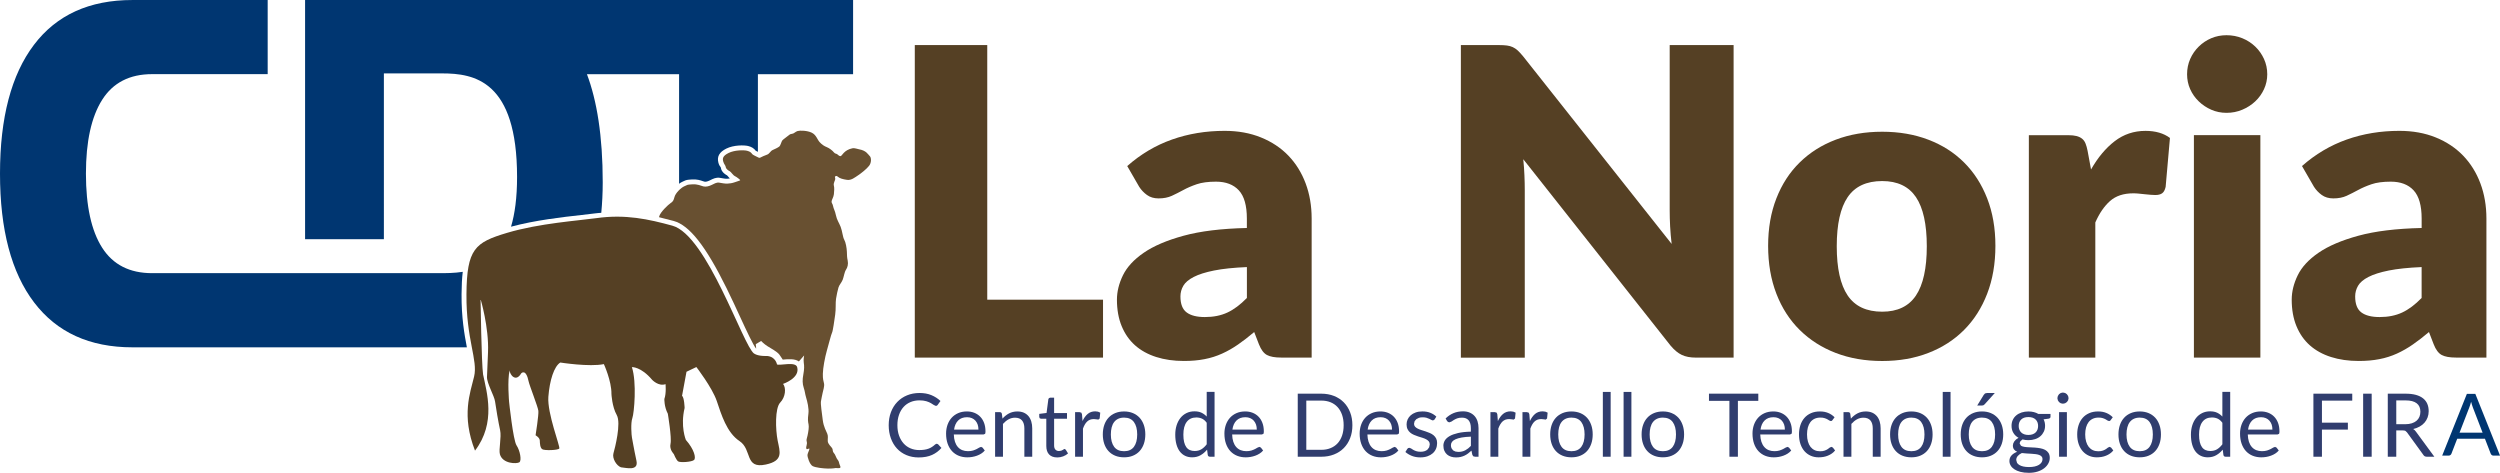 <?xml version="1.0" encoding="UTF-8"?>
<svg id="Capa_2" xmlns="http://www.w3.org/2000/svg" viewBox="0 0 156.773 29.648">
  <defs>
    <style>
      .cls-1 {
        fill: #685031;
      }

      .cls-2 {
        fill: #303d6e;
      }

      .cls-3 {
        fill: #003671;
      }

      .cls-4 {
        fill: #554024;
      }
    </style>
  </defs>
  <g id="_x31__Pantalla">
    <g id="Ultimos_videos">
      <g>
        <path class="cls-2" d="M58.748,27.825l.078.035.211.229c-.162.188-.357.334-.587.439-.231.104-.51.158-.839.158-.282,0-.54-.05-.772-.148-.233-.099-.429-.236-.593-.414-.163-.177-.289-.39-.38-.639-.09-.248-.136-.521-.136-.819,0-.298.047-.571.14-.819.093-.248.226-.461.397-.64.17-.178.373-.317.611-.415.237-.098.499-.148.786-.148.28,0,.529.045.744.135.216.09.406.212.568.367l-.176.245-.043.045-.071.018-.121-.054c-.048-.036-.111-.075-.189-.12-.076-.045-.173-.084-.288-.12-.116-.035-.26-.054-.429-.054-.204,0-.391.036-.56.107-.169.07-.315.173-.437.307-.122.135-.218.299-.285.491-.069.193-.102.411-.102.654,0,.247.035.466.106.659.07.193.168.356.289.49.122.134.266.235.433.305.165.069.346.104.538.104.118,0,.224-.007.32-.021.095-.014.181-.036.262-.065.08-.029.153-.066.224-.112.069-.045.137-.099.204-.161l.094-.041"/>
        <path class="cls-2" d="M61.755,28.25c-.06.074-.134.138-.218.191-.085.055-.175.099-.272.134-.096.035-.197.062-.299.079-.103.017-.205.025-.306.025-.194,0-.372-.032-.534-.097-.163-.065-.303-.161-.422-.287-.118-.127-.211-.282-.277-.468-.066-.185-.099-.399-.099-.64,0-.195.031-.378.09-.547.06-.169.145-.315.257-.44.112-.124.249-.222.411-.293.162-.07.344-.106.546-.106.167,0,.322.028.465.084.142.056.266.137.369.243.105.106.186.236.245.392.058.155.088.332.088.531,0,.078-.008.129-.025.155l-.094.038h-1.867c.005.176.031.331.073.46.044.132.105.24.181.327.077.088.169.153.276.197.107.043.227.065.359.065.123,0,.23-.014.318-.042.088-.029.166-.06.23-.093l.162-.092.111-.043.093.047.139.18ZM61.357,26.939c0-.114-.015-.219-.047-.313-.033-.095-.08-.176-.141-.246-.062-.069-.137-.123-.225-.16-.089-.038-.188-.057-.301-.057-.236,0-.422.069-.558.206-.137.137-.222.327-.256.57h1.528Z"/>
        <path class="cls-2" d="M62.865,26.251c.06-.068.125-.13.193-.184.068-.056.14-.103.217-.143.075-.039.157-.069.243-.09.085-.021.177-.032.277-.032.153,0,.287.025.405.075.116.051.212.123.292.215.078.093.138.205.178.336.04.13.06.274.06.433v1.78h-.493v-1.78c0-.211-.048-.375-.145-.493-.098-.116-.244-.175-.441-.175-.145,0-.281.035-.407.104-.126.07-.242.166-.348.285v2.059h-.494v-2.796h.295c.069,0,.113.035.129.102l.039.304Z"/>
        <path class="cls-2" d="M66.299,28.685c-.221,0-.39-.061-.509-.185-.118-.123-.177-.301-.177-.532v-1.711h-.337l-.074-.026-.031-.081v-.196l.458-.058.113-.863.037-.068.076-.026h.248v.964h.808v.356h-.808v1.677c0,.118.029.205.086.263.056.056.129.085.22.085l.134-.021.099-.045.07-.045.051-.02.069.047.144.234c-.084.078-.187.14-.306.185-.12.045-.243.068-.37.068"/>
        <path class="cls-2" d="M67.883,26.405c.089-.191.198-.34.326-.448.129-.108.287-.162.472-.162l.169.019.145.062-.035.367-.083.07-.113-.017-.169-.017c-.087,0-.167.013-.236.038-.068.026-.13.065-.184.116-.055.05-.103.113-.146.187-.043.074-.082.161-.117.256v1.766h-.494v-2.796h.281l.11.031.042.104.033.424Z"/>
        <path class="cls-2" d="M70.49,25.802c.205,0,.389.035.552.102.165.069.304.165.42.29.115.125.203.276.266.454.062.177.094.376.094.594,0,.221-.032.42-.094.596-.062.176-.151.327-.266.452-.115.125-.255.221-.42.288-.163.068-.347.1-.552.1-.206,0-.39-.033-.555-.1-.164-.067-.306-.163-.42-.288-.117-.125-.205-.276-.266-.452-.061-.177-.092-.375-.092-.596,0-.218.031-.417.092-.594.062-.178.15-.329.266-.454.114-.125.256-.222.42-.29.165-.068.35-.102.555-.102M70.49,28.295c.276,0,.481-.092.618-.276.136-.185.205-.443.205-.774,0-.333-.069-.592-.205-.778-.137-.186-.342-.279-.618-.279-.139,0-.261.024-.364.072-.104.048-.191.117-.259.207-.07.09-.121.201-.155.332-.034.132-.051.28-.051.446,0,.331.069.589.206.774.136.184.344.276.624.276"/>
        <path class="cls-2" d="M76.164,24.576v4.064h-.293c-.069,0-.114-.034-.132-.102l-.044-.341c-.119.144-.255.26-.408.349-.153.088-.329.132-.529.132-.161,0-.306-.03-.436-.092-.131-.062-.243-.152-.334-.272-.093-.12-.163-.268-.214-.447-.049-.179-.074-.384-.074-.615,0-.206.029-.398.083-.576.056-.177.135-.331.238-.462.103-.131.229-.233.379-.308.151-.075.318-.112.506-.112.171,0,.317.029.44.087.123.059.232.139.326.242v-1.548h.492ZM75.672,26.511c-.09-.123-.19-.209-.296-.258-.107-.049-.227-.074-.359-.074-.259,0-.459.093-.6.279-.14.186-.209.45-.209.795,0,.182.015.338.047.468.031.129.077.236.137.319.061.085.135.146.224.184.089.04.188.058.301.058.162,0,.303-.036.424-.11.12-.073.231-.178.331-.312v-1.349Z"/>
        <path class="cls-2" d="M79.21,28.25c-.061.074-.135.138-.218.191-.085.055-.175.099-.272.134-.096.035-.198.062-.3.079-.103.017-.204.025-.305.025-.194,0-.372-.032-.534-.097-.163-.065-.304-.161-.423-.287-.118-.127-.211-.282-.277-.468-.066-.185-.099-.399-.099-.64,0-.195.031-.378.09-.547.06-.169.146-.315.257-.44.113-.124.249-.222.411-.293.162-.07.344-.106.547-.106.166,0,.321.028.464.084.142.056.266.137.369.243.105.106.186.236.245.392.058.155.089.332.089.531,0,.078-.009.129-.026.155l-.094.038h-1.867c.006.176.03.331.073.46.044.132.105.24.182.327.077.088.169.153.276.197.107.043.226.065.359.065.122,0,.229-.014.318-.042.088-.029.166-.06.229-.093l.162-.092.112-.043.093.047.139.18ZM78.812,26.939c0-.114-.015-.219-.047-.313-.034-.095-.081-.176-.142-.246-.062-.069-.137-.123-.225-.16-.089-.038-.188-.057-.3-.057-.236,0-.422.069-.558.206-.138.137-.223.327-.256.57h1.528Z"/>
        <path class="cls-2" d="M84.807,26.665c0,.297-.045.566-.141.809-.093.243-.226.451-.397.624-.172.173-.376.307-.616.401-.24.095-.506.142-.796.142h-1.476v-3.954h1.476c.289,0,.556.048.796.142.24.095.445.229.616.403.171.173.303.382.397.625.095.243.141.512.141.808M84.259,26.665c0-.243-.033-.459-.099-.65-.067-.191-.16-.354-.282-.486-.121-.132-.269-.234-.441-.304-.173-.069-.366-.104-.579-.104h-.941v3.087h.941c.214,0,.407-.035.579-.106.173-.069.32-.17.441-.301.122-.132.215-.293.282-.484.066-.191.099-.408.099-.651"/>
        <path class="cls-2" d="M87.691,28.25c-.061.074-.134.138-.218.191-.085.055-.175.099-.272.134-.096.035-.197.062-.299.079-.103.017-.205.025-.306.025-.194,0-.372-.032-.534-.097-.163-.065-.303-.161-.423-.287-.118-.127-.211-.282-.277-.468-.066-.185-.099-.399-.099-.64,0-.195.032-.378.09-.547.06-.169.145-.315.258-.44.112-.124.249-.222.411-.293.162-.07.344-.106.546-.106.167,0,.322.028.465.084.141.056.266.137.369.243.104.106.186.236.245.392.058.155.088.332.088.531,0,.078-.008.129-.026.155l-.093.038h-1.867c.005.176.03.331.073.46.044.132.104.24.181.327.077.088.169.153.276.197.107.043.227.065.359.065.123,0,.23-.014.318-.042.088-.029.166-.06.229-.093l.162-.092.112-.043.093.047.139.18ZM87.293,26.939c0-.114-.015-.219-.047-.313-.034-.095-.08-.176-.141-.246-.062-.069-.138-.123-.225-.16-.089-.038-.189-.057-.301-.057-.236,0-.422.069-.558.206-.137.137-.223.327-.256.57h1.528Z"/>
        <path class="cls-2" d="M89.963,26.307l-.102.061-.094-.031-.128-.068c-.05-.025-.11-.048-.18-.07-.07-.021-.153-.03-.249-.03-.083,0-.158.009-.224.03l-.169.087-.108.129-.036.159c0,.071.02.131.061.179.042.047.096.088.165.123.068.035.145.066.232.092.086.026.175.055.265.085.091.03.18.065.266.101.086.036.164.083.232.138.067.056.122.123.165.203.041.08.061.176.061.288,0,.129-.022.248-.069.358-.046.11-.115.204-.204.284-.09.079-.201.142-.33.188-.132.046-.281.07-.453.07-.195,0-.371-.032-.529-.095-.158-.064-.293-.145-.404-.244l.116-.188.053-.055.076-.019.106.038.133.085c.052.032.116.06.192.086.076.026.169.039.282.039.095,0,.179-.013.25-.037.072-.025.132-.058.179-.101l.106-.146.035-.177c0-.078-.022-.141-.062-.192-.042-.05-.098-.093-.165-.129-.068-.036-.146-.067-.233-.095-.088-.026-.177-.054-.268-.083-.091-.029-.18-.063-.267-.101-.089-.037-.165-.085-.234-.142-.067-.057-.123-.127-.163-.211-.042-.084-.062-.185-.062-.305,0-.107.022-.209.066-.307.044-.099.109-.185.193-.26.084-.075.188-.134.311-.178.124-.044.264-.066.423-.066.184,0,.35.029.495.087.146.057.272.137.378.239l-.11.179Z"/>
        <path class="cls-2" d="M90.653,26.24c.154-.149.321-.261.499-.334.178-.073.375-.111.593-.111.157,0,.296.026.416.078.122.051.223.123.306.214.084.093.146.204.188.334.042.131.063.275.063.43v1.789h-.218l-.11-.024-.06-.092-.056-.265c-.074.068-.146.129-.216.181-.07.052-.142.096-.22.132-.077.036-.16.064-.247.084-.086.019-.184.029-.29.029-.109,0-.21-.015-.306-.045-.096-.031-.179-.076-.25-.137-.071-.061-.127-.138-.168-.231-.042-.093-.063-.203-.063-.33,0-.11.031-.217.09-.319.062-.103.16-.193.296-.272.135-.079.312-.144.531-.195.219-.051.487-.08.806-.087v-.218c0-.217-.047-.381-.14-.493-.094-.11-.231-.167-.411-.167-.122,0-.224.015-.306.045-.081.031-.152.065-.211.102l-.155.102-.128.045-.085-.026-.06-.065-.089-.157ZM92.239,27.382c-.226.007-.418.026-.578.054-.16.029-.289.066-.389.112-.1.045-.173.1-.218.162-.045.062-.067.133-.067.21,0,.073.013.136.036.189l.098.132.146.074.181.024c.086,0,.166-.009.236-.026.073-.018.14-.042.204-.076l.181-.119.17-.157v-.58Z"/>
        <path class="cls-2" d="M93.931,26.405c.089-.191.198-.34.325-.448.129-.108.287-.162.472-.162l.169.019.145.062-.036.367-.084.07-.113-.017-.169-.017c-.087,0-.167.013-.235.038-.068.026-.13.065-.185.116-.054.05-.102.113-.145.187-.044.074-.083.161-.117.256v1.766h-.494v-2.796h.281l.11.031.041.104.034.424Z"/>
        <path class="cls-2" d="M95.939,26.405c.088-.191.198-.34.325-.448.129-.108.287-.162.473-.162l.169.019.145.062-.036.367-.084.07-.112-.017-.169-.017c-.088,0-.168.013-.236.038-.069.026-.13.065-.185.116-.055.05-.103.113-.145.187-.044.074-.082.161-.117.256v1.766h-.494v-2.796h.28l.11.031.041.104.034.424Z"/>
        <path class="cls-2" d="M98.546,25.802c.204,0,.388.035.552.102.165.069.304.165.42.29.115.125.203.276.265.454.063.177.094.376.094.594,0,.221-.031.42-.094.596-.062.176-.15.327-.265.452-.115.125-.255.221-.42.288-.164.068-.347.1-.552.1-.206,0-.39-.033-.556-.1-.164-.067-.305-.163-.42-.288-.116-.125-.204-.276-.266-.452-.061-.177-.092-.375-.092-.596,0-.218.031-.417.092-.594.062-.178.151-.329.266-.454.115-.125.256-.222.42-.29.166-.068.35-.102.556-.102M98.546,28.295c.276,0,.481-.092.618-.276.136-.185.204-.443.204-.774,0-.333-.069-.592-.204-.778-.137-.186-.342-.279-.618-.279-.14,0-.262.024-.365.072-.104.048-.191.117-.259.207-.069.09-.121.201-.155.332-.034.132-.051.28-.051.446,0,.331.069.589.206.774.137.184.345.276.624.276"/>
        <rect class="cls-2" x="100.513" y="24.577" width=".49" height="4.064"/>
        <rect class="cls-2" x="101.814" y="24.577" width=".49" height="4.064"/>
        <path class="cls-2" d="M104.278,25.802c.204,0,.388.035.551.102.165.069.304.165.42.29.115.125.203.276.265.454.063.177.094.376.094.594,0,.221-.031.42-.094.596-.062.176-.15.327-.265.452-.115.125-.255.221-.42.288-.164.068-.347.1-.551.1-.206,0-.391-.033-.555-.1-.165-.067-.306-.163-.42-.288-.116-.125-.204-.276-.266-.452-.062-.177-.093-.375-.093-.596,0-.218.031-.417.093-.594.062-.178.15-.329.266-.454.114-.125.256-.222.42-.29.165-.068.349-.102.555-.102M104.278,28.295c.276,0,.481-.092.618-.276.135-.185.204-.443.204-.774,0-.333-.069-.592-.204-.778-.137-.186-.343-.279-.618-.279-.14,0-.261.024-.365.072-.104.048-.19.117-.259.207-.07.09-.121.201-.155.332-.034.132-.051.28-.051.446,0,.331.069.589.207.774.136.184.344.276.624.276"/>
        <polygon class="cls-2" points="110.262 25.137 108.982 25.137 108.982 28.641 108.45 28.641 108.45 25.137 107.168 25.137 107.168 24.686 110.262 24.686 110.262 25.137"/>
        <path class="cls-2" d="M112.326,28.25c-.061.074-.135.138-.218.191-.085.055-.175.099-.272.134-.096.035-.197.062-.299.079-.104.017-.205.025-.306.025-.194,0-.372-.032-.534-.097-.163-.065-.303-.161-.423-.287-.118-.127-.211-.282-.277-.468-.065-.185-.099-.399-.099-.64,0-.195.031-.378.09-.547.061-.169.146-.315.258-.44.113-.124.249-.222.411-.293.162-.07.345-.106.547-.106.167,0,.322.028.464.084.142.056.266.137.369.243.104.106.186.236.245.392.059.155.088.332.088.531,0,.078-.008.129-.025.155l-.094.038h-1.867c.005.176.031.331.073.46.044.132.105.24.182.327.077.088.169.153.275.197.107.043.227.065.359.065.122,0,.229-.014.318-.042.089-.029.166-.06.23-.093l.162-.092.112-.043.093.047.139.18ZM111.928,26.939c0-.114-.015-.219-.047-.313-.034-.095-.08-.176-.141-.246-.062-.069-.137-.123-.224-.16-.09-.038-.189-.057-.301-.057-.236,0-.422.069-.558.206-.139.137-.223.327-.256.57h1.528Z"/>
        <path class="cls-2" d="M114.915,26.342l-.044.047-.06.016-.091-.033-.123-.076c-.048-.028-.109-.052-.179-.075-.07-.024-.158-.035-.261-.035-.137,0-.259.024-.364.073-.105.049-.193.119-.264.211-.07.092-.123.203-.159.333-.035.131-.053.278-.053.44,0,.169.019.32.058.451.037.131.093.242.162.331.072.089.157.157.257.204.1.048.213.07.338.07.12,0,.22-.014.296-.043.076-.029.14-.061.191-.095l.127-.096.1-.043.093.047.139.18c-.062.076-.13.14-.208.193-.077.054-.16.098-.249.134-.088.036-.182.062-.279.079-.098.016-.198.024-.298.024-.176,0-.338-.031-.487-.096-.151-.065-.281-.158-.391-.28-.11-.122-.196-.272-.259-.451-.063-.179-.093-.381-.093-.61,0-.208.029-.4.086-.577.058-.176.142-.329.254-.456.11-.128.249-.228.411-.299.162-.072.35-.108.562-.108.196,0,.369.032.519.096.151.063.283.152.399.269l-.131.176Z"/>
        <path class="cls-2" d="M116.068,26.251c.061-.068.126-.13.193-.184.068-.056.14-.103.217-.143.076-.039.157-.069.243-.09.085-.021.178-.032.277-.032.152,0,.287.025.405.075.115.051.212.123.292.215.078.093.137.205.177.336.04.13.061.274.061.433v1.78h-.494v-1.78c0-.211-.048-.375-.144-.493-.098-.116-.244-.175-.441-.175-.145,0-.28.035-.407.104-.125.07-.242.166-.348.285v2.059h-.494v-2.796h.296c.069,0,.112.035.128.102l.039.304Z"/>
        <path class="cls-2" d="M119.86,25.802c.204,0,.388.035.552.102.165.069.304.165.42.29.115.125.203.276.265.454.063.177.094.376.094.594,0,.221-.031.42-.094.596-.062.176-.15.327-.265.452-.115.125-.255.221-.42.288-.164.068-.347.1-.552.1-.206,0-.39-.033-.556-.1-.164-.067-.305-.163-.42-.288-.116-.125-.205-.276-.266-.452-.062-.177-.092-.375-.092-.596,0-.218.03-.417.092-.594.062-.178.151-.329.266-.454.115-.125.256-.222.42-.29.166-.068.35-.102.556-.102M119.86,28.295c.276,0,.481-.092.618-.276.136-.185.204-.443.204-.774,0-.333-.069-.592-.204-.778-.137-.186-.342-.279-.618-.279-.14,0-.262.024-.365.072-.104.048-.191.117-.259.207-.069.09-.121.201-.155.332-.034.132-.051.28-.051.446,0,.331.069.589.206.774.137.184.344.276.624.276"/>
        <rect class="cls-2" x="121.827" y="24.577" width=".49" height="4.064"/>
        <path class="cls-2" d="M124.289,25.801c.206,0,.389.035.552.103.165.068.304.165.42.29.115.125.203.276.266.454.062.177.093.376.093.594,0,.221-.031.42-.093.596-.062.176-.151.327-.266.452-.116.125-.256.222-.42.288-.163.068-.346.101-.552.101s-.391-.034-.554-.101c-.165-.066-.306-.163-.421-.288-.117-.125-.205-.276-.266-.452-.061-.177-.092-.376-.092-.596,0-.218.031-.417.092-.594.062-.178.15-.329.266-.454.115-.125.256-.222.421-.29.164-.068.349-.103.554-.103M124.289,28.295c.276,0,.482-.092.618-.277.137-.185.205-.443.205-.774,0-.333-.068-.592-.205-.778-.136-.186-.342-.279-.618-.279-.14,0-.261.025-.364.072-.104.048-.19.117-.259.207-.07.09-.121.201-.155.332-.035.132-.051.28-.051.446,0,.331.069.589.207.774.135.184.344.277.623.277M125.095,24.643l-.642.712-.075.059-.097.018h-.293l.409-.667.083-.093.135-.029h.48Z"/>
        <path class="cls-2" d="M128.585,25.956v.181c0,.062-.039.1-.116.117l-.317.042c.063.121.093.255.093.403,0,.136-.026.26-.079.371-.053.111-.125.207-.217.286-.092.08-.202.141-.331.182-.129.043-.269.064-.418.064-.131,0-.254-.015-.369-.047l-.135.117-.048.126.082.15c.055.035.125.059.213.073.089.015.189.025.302.028.114.004.23.01.348.018.118.008.234.023.348.043.112.021.213.053.302.099.088.046.16.11.214.191.054.081.081.186.081.314,0,.12-.029.236-.09.347-.059.113-.145.212-.257.3-.113.088-.249.158-.413.21-.162.052-.346.079-.55.079-.203,0-.383-.021-.535-.062-.153-.04-.279-.095-.38-.163-.102-.068-.177-.146-.227-.235-.052-.089-.078-.182-.078-.28,0-.138.044-.254.131-.35.086-.095.204-.171.356-.229-.083-.037-.149-.085-.197-.147-.049-.062-.073-.145-.073-.25l.022-.125.067-.13.111-.122.155-.102c-.139-.077-.246-.18-.323-.308-.078-.128-.116-.277-.116-.446,0-.136.026-.26.079-.371.051-.112.125-.206.219-.284.094-.079.205-.138.335-.181.13-.042.272-.063.426-.063.121,0,.234.013.34.04.104.026.2.066.286.117h.759ZM128.086,28.793c0-.069-.019-.123-.058-.166-.04-.042-.09-.076-.157-.099-.065-.024-.141-.041-.228-.051-.086-.011-.178-.019-.275-.024-.096-.005-.194-.011-.293-.017-.1-.005-.195-.015-.287-.027-.103.048-.186.107-.252.181-.065.072-.099.157-.099.255l.048.175c.032.053.081.101.148.14.065.04.15.071.249.094.101.023.219.034.355.034.133,0,.251-.012.355-.035.106-.024.195-.058.266-.102.072-.044.128-.097.168-.158.038-.06.058-.127.058-.201M127.2,27.275c.099,0,.186-.014.261-.041.076-.027.14-.065.191-.115.051-.05.09-.109.116-.178.026-.069.04-.145.04-.227,0-.171-.052-.307-.157-.408-.104-.101-.254-.152-.45-.152-.199,0-.35.051-.453.152-.105.102-.157.237-.157.408,0,.083.013.158.041.227.026.069.065.129.117.178.05.05.114.088.19.115.075.028.162.041.262.041"/>
        <path class="cls-2" d="M129.718,24.968l-.028.134-.078.111-.113.076-.136.027-.133-.027-.11-.076-.074-.111-.029-.134.029-.136.074-.113.11-.076.133-.027.136.027.113.076.078.113.028.136ZM129.613,28.641h-.491v-2.796h.491v2.796Z"/>
        <path class="cls-2" d="M132.362,26.342l-.045.047-.06.016-.092-.033-.123-.076c-.048-.028-.108-.052-.178-.075-.071-.024-.158-.035-.261-.035-.138,0-.259.024-.364.073-.106.049-.193.119-.265.211-.069.092-.122.203-.159.333-.035.131-.054.278-.054.44,0,.169.02.32.059.451.037.131.094.242.163.331.071.089.157.157.257.204.1.048.213.07.338.07.119,0,.219-.014.296-.043.077-.029.14-.061.191-.095l.128-.096.1-.043.093.047.138.18c-.062.076-.13.14-.208.193-.076.054-.16.098-.249.134-.088.036-.182.062-.279.079-.099.016-.199.024-.299.024-.175,0-.337-.031-.486-.096-.151-.065-.281-.158-.391-.28-.11-.122-.196-.272-.259-.451-.062-.179-.093-.381-.093-.61,0-.208.028-.4.086-.577.058-.176.141-.329.253-.456.111-.128.249-.228.412-.299.162-.072.35-.108.561-.108.196,0,.369.032.52.096.15.063.283.152.398.269l-.13.176Z"/>
        <path class="cls-2" d="M134.181,25.802c.205,0,.388.035.551.102.165.069.304.165.42.29.115.125.204.276.265.454.063.177.094.376.094.594,0,.221-.031.42-.094.596-.061.176-.15.327-.265.452-.115.125-.255.221-.42.288-.164.068-.347.1-.551.1-.206,0-.391-.033-.555-.1-.165-.067-.306-.163-.42-.288-.117-.125-.205-.276-.266-.452-.062-.177-.093-.375-.093-.596,0-.218.032-.417.093-.594.061-.178.15-.329.266-.454.114-.125.255-.222.42-.29.165-.068.35-.102.555-.102M134.181,28.295c.276,0,.481-.092.618-.276.135-.185.204-.443.204-.774,0-.333-.069-.592-.204-.778-.137-.186-.343-.279-.618-.279-.14,0-.261.024-.364.072-.105.048-.191.117-.26.207-.07.09-.121.201-.154.332-.034.132-.052.28-.052.446,0,.331.069.589.206.774.136.184.344.276.624.276"/>
        <path class="cls-2" d="M139.854,24.576v4.064h-.292c-.069,0-.114-.034-.132-.102l-.044-.341c-.12.144-.255.26-.409.349-.153.088-.329.132-.529.132-.159,0-.305-.03-.435-.092-.131-.062-.243-.152-.334-.272-.092-.12-.162-.268-.213-.447-.05-.179-.074-.384-.074-.615,0-.206.028-.398.083-.576.055-.177.135-.331.237-.462.103-.131.229-.233.379-.308.15-.075.318-.112.506-.112.171,0,.317.029.439.087.123.059.232.139.327.242v-1.548h.491ZM139.363,26.511c-.091-.123-.191-.209-.297-.258-.107-.049-.226-.074-.358-.074-.26,0-.46.093-.599.279-.14.186-.209.45-.209.795,0,.182.015.338.047.468.031.129.078.236.137.319.061.085.136.146.224.184.088.04.188.058.3.058.162,0,.303-.036.424-.11.12-.073.231-.178.331-.312v-1.349Z"/>
        <path class="cls-2" d="M142.899,28.25c-.06.074-.135.138-.218.191-.085.055-.174.099-.272.134-.097.035-.197.062-.3.079-.104.017-.204.025-.305.025-.193,0-.372-.032-.534-.097-.163-.065-.303-.161-.423-.287-.118-.127-.21-.282-.277-.468-.065-.185-.099-.399-.099-.64,0-.195.031-.378.09-.547.061-.169.146-.315.258-.44.113-.124.249-.222.411-.293.162-.07.344-.106.547-.106.166,0,.322.028.464.084.142.056.266.137.369.243.104.106.186.236.245.392.058.155.088.332.088.531,0,.078-.008.129-.025.155l-.094.038h-1.867c.005.176.031.331.072.46.045.132.105.24.182.327.077.088.17.153.276.197.107.043.227.065.359.065.122,0,.229-.014.318-.042.088-.029.166-.06.23-.093l.162-.092.112-.043.093.047.139.18ZM142.501,26.939c0-.114-.015-.219-.046-.313-.034-.095-.08-.176-.142-.246-.062-.069-.137-.123-.224-.16-.09-.038-.189-.057-.301-.057-.236,0-.421.069-.558.206-.139.137-.223.327-.256.57h1.528Z"/>
        <polygon class="cls-2" points="145.607 25.123 145.607 26.505 147.233 26.505 147.233 26.94 145.607 26.94 145.607 28.641 145.072 28.641 145.072 24.687 147.508 24.687 147.508 25.123 145.607 25.123"/>
        <rect class="cls-2" x="148.191" y="24.687" width=".535" height="3.954"/>
        <path class="cls-3" d="M155.682,27.134l-.608-1.576c-.018-.047-.037-.101-.056-.164-.02-.062-.039-.128-.057-.199-.038.146-.077.268-.117.365l-.608,1.573h1.445ZM156.773,28.572h-.405c-.046,0-.085-.012-.113-.036-.029-.023-.051-.053-.066-.089l-.361-.935h-1.738l-.362.935c-.011.032-.032.061-.062.086-.031.026-.069.038-.113.038h-.406l1.549-3.873h.529l1.549,3.873Z"/>
        <path class="cls-2" d="M152.657,28.641h-.474c-.097,0-.17-.038-.215-.113l-1.026-1.413-.1-.095c-.037-.019-.092-.029-.167-.029h-.407v1.65h-.532v-3.954h1.117c.249,0,.467.026.649.076.18.051.331.124.451.22.118.095.205.21.263.346.056.136.085.286.085.454,0,.14-.022.271-.067.392-.044.122-.108.23-.192.327-.083.096-.185.179-.306.247-.121.068-.257.119-.409.154.067.038.127.095.177.168l1.153,1.571ZM150.831,26.602c.155,0,.291-.019.41-.057.119-.038.218-.091.298-.16.08-.069.14-.151.181-.247.04-.095.06-.201.06-.317,0-.236-.077-.413-.233-.532-.153-.12-.386-.18-.694-.18h-.585v1.493h.562Z"/>
        <polygon class="cls-4" points="69.17 18.793 69.17 22.425 57.366 22.425 57.366 2.826 61.91 2.826 61.91 18.793 69.17 18.793"/>
        <path class="cls-4" d="M70.688,10.413c.844-.744,1.778-1.299,2.805-1.662,1.026-.363,2.126-.545,3.301-.545.842,0,1.602.137,2.277.411.678.274,1.252.655,1.722,1.143.47.489.831,1.069,1.083,1.742.251.672.377,1.407.377,2.205v8.716h-1.91c-.394,0-.692-.054-.894-.162-.201-.108-.369-.331-.503-.672l-.296-.767c-.351.296-.686.556-1.009.779-.323.225-.657.416-1.002.572-.346.157-.713.274-1.103.349-.39.077-.823.114-1.297.114-.637,0-1.215-.083-1.735-.249-.52-.165-.961-.41-1.325-.732-.363-.323-.643-.724-.84-1.204-.198-.479-.297-1.033-.297-1.661,0-.502.126-1.011.377-1.527.252-.516.686-.987,1.304-1.412.618-.426,1.452-.783,2.502-1.069,1.049-.287,2.37-.448,3.965-.485v-.592c0-.816-.168-1.406-.503-1.768-.336-.363-.815-.545-1.432-.545-.494,0-.896.054-1.21.162-.314.107-.594.228-.841.363-.247.134-.486.255-.72.363-.233.107-.511.162-.833.162-.288,0-.529-.072-.727-.216-.197-.143-.359-.313-.485-.511l-.753-1.304ZM78.192,16.748c-.834.036-1.519.107-2.057.215-.539.108-.963.242-1.277.404-.314.161-.531.345-.652.552-.121.206-.182.43-.182.672,0,.475.13.809.391,1.002.259.193.64.289,1.142.289.539,0,1.009-.095,1.412-.283.404-.188.811-.492,1.223-.914v-1.937Z"/>
        <path class="cls-4" d="M108.713,2.827v19.598h-2.366c-.35,0-.644-.055-.881-.168-.239-.112-.473-.307-.707-.585l-9.236-11.688c.036.35.06.689.073,1.016.015.327.021.635.021.922v10.505h-4.007V2.827h2.393c.198,0,.364.009.498.027.134.018.254.051.362.101.107.049.21.118.31.208.098.091.209.211.336.364l9.318,11.769c-.045-.376-.076-.742-.095-1.095-.018-.355-.027-.689-.027-1.003V2.827h4.007Z"/>
        <path class="cls-4" d="M118.031,8.261c1.057,0,2.023.166,2.891.498.871.331,1.616.806,2.239,1.425.623.618,1.107,1.37,1.452,2.253.345.883.517,1.877.517,2.978,0,1.112-.172,2.115-.517,3.007-.345.893-.829,1.649-1.452,2.273-.623.624-1.368,1.103-2.239,1.439-.868.337-1.834.504-2.891.504-1.067,0-2.037-.168-2.911-.504-.874-.336-1.626-.816-2.258-1.439-.632-.624-1.121-1.38-1.465-2.273-.346-.892-.519-1.895-.519-3.007,0-1.102.173-2.095.519-2.978.344-.883.833-1.635,1.465-2.253.632-.619,1.385-1.094,2.258-1.425.874-.332,1.844-.498,2.911-.498M118.031,19.546c.96,0,1.665-.339,2.118-1.016.452-.677.679-1.706.679-3.087s-.227-2.408-.679-3.08c-.453-.672-1.159-1.009-2.118-1.009-.986,0-1.708.337-2.165,1.009-.457.673-.685,1.7-.685,3.08s.228,2.41.685,3.087c.457.677,1.179,1.016,2.165,1.016"/>
        <path class="cls-4" d="M131.127,10.628c.429-.753.924-1.345,1.485-1.775.56-.43,1.203-.646,1.93-.646.627,0,1.139.148,1.534.444l-.27,3.067c-.045.198-.119.332-.222.404s-.244.107-.424.107c-.072,0-.166-.004-.282-.013-.117-.009-.237-.02-.363-.034-.125-.014-.253-.026-.384-.04-.129-.014-.248-.019-.355-.019-.61,0-1.096.161-1.459.484-.363.323-.67.771-.921,1.344v8.475h-4.168v-13.949h2.474c.206,0,.377.018.517.054.138.036.255.092.349.168.094.077.166.177.215.303.05.126.093.278.128.457l.216,1.17Z"/>
        <path class="cls-4" d="M142.178,4.656c0,.331-.068.644-.203.935-.134.291-.317.547-.55.766-.234.22-.505.395-.814.524-.309.131-.639.195-.988.195-.341,0-.66-.065-.955-.195-.296-.129-.558-.304-.786-.524-.228-.22-.408-.475-.538-.766-.129-.291-.194-.604-.194-.935,0-.341.065-.658.194-.955.13-.296.31-.556.538-.78.228-.224.49-.399.786-.525.295-.125.615-.188.955-.188.349,0,.678.063.988.188.309.126.58.301.814.525.233.224.416.484.55.78.135.297.203.614.203.955M141.746,22.424h-4.168v-13.949h4.168v13.949Z"/>
        <path class="cls-4" d="M144.355,10.413c.843-.744,1.779-1.299,2.805-1.662,1.026-.363,2.125-.545,3.301-.545.842,0,1.602.137,2.278.411.678.274,1.251.655,1.722,1.143.47.489.831,1.069,1.083,1.742.251.672.377,1.407.377,2.205v8.716h-1.91c-.394,0-.692-.054-.894-.162-.202-.108-.37-.331-.503-.672l-.296-.767c-.351.296-.687.556-1.009.779-.323.225-.657.416-1.001.572-.346.157-.713.274-1.103.349-.389.077-.823.114-1.297.114-.637,0-1.214-.083-1.735-.249-.519-.165-.961-.41-1.325-.732-.363-.323-.643-.724-.84-1.204-.198-.479-.297-1.033-.297-1.661,0-.502.126-1.011.377-1.527.251-.516.686-.987,1.304-1.412.618-.426,1.453-.783,2.502-1.069,1.049-.287,2.37-.448,3.965-.485v-.592c0-.816-.168-1.406-.503-1.768-.336-.363-.815-.545-1.433-.545-.493,0-.896.054-1.209.162-.314.107-.594.228-.841.363-.247.134-.487.255-.72.363-.233.107-.511.162-.833.162-.287,0-.529-.072-.727-.216-.197-.143-.359-.313-.485-.511l-.753-1.304ZM151.858,16.748c-.833.036-1.518.107-2.057.215-.538.108-.963.242-1.277.404-.314.161-.531.345-.651.552-.121.206-.182.43-.182.672,0,.475.129.809.39,1.002.259.193.64.289,1.142.289.539,0,1.009-.095,1.413-.283.404-.188.811-.492,1.222-.914v-1.937Z"/>
        <path class="cls-1" d="M54.544,9.792c-.117-.116-.214-.347-.671-.43-.098-.018-.291-.09-.411-.066-.56.113-.659.503-.758.497-.1-.007-.15-.088-.206-.124-.056-.038-.134-.022-.209-.119-.074-.096-.276-.259-.436-.321-.159-.062-.309-.156-.458-.321-.149-.165-.205-.445-.488-.586-.283-.14-.745-.149-.89-.106-.147.044-.222.162-.346.175-.125.013-.159.046-.302.162-.144.116-.259.19-.315.258-.056.069-.1.312-.194.384-.093.071-.258.146-.404.211-.147.065-.197.231-.343.287-.146.055-.37.146-.417.18-.047.034-.088.034-.177-.015-.09-.05-.318-.143-.356-.202-.038-.06-.108-.153-.317-.203-.209-.05-.785-.047-1.159.14-.374.187-.384.349-.336.529.046.181.153.25.161.358.01.109.169.222.249.258.082.037.194.243.321.305.128.063.34.234.337.256-.003.022-.143.059-.331.125-.186.065-.311.081-.47.09-.159.009-.378-.037-.53-.062-.153-.025-.321.078-.47.15-.149.071-.342.131-.513.087-.172-.043-.343-.151-.701-.129-.359.022-.274.03-.489.121-.215.09-.555.43-.617.667-.062.236-.1.293-.249.392-.149.1-.629.548-.71.823l-.009.059c.306.073.611.151.913.234.988.268,2.012,1.568,3.319,4.215.314.638.608,1.274.87,1.845.374.808.79,1.709.987,1.952-.018-.148-.025-.287-.025-.287,0,0,.075-.04.147-.087.071-.047.188-.112.188-.112,0,0,.171.184.398.327.227.144.588.33.741.521.065.081.135.203.217.321l.02-.002c.31-.029.74-.067.993.118l.013-.016c.081-.097.315-.362.315-.362,0,0-.053.271-.022.458.032.187.034.414-.028.735-.062.322-.059.585.025.835.084.249.071.343.146.599.074.256.193.692.146,1.038-.047.345-.026.492.011.66.036.168-.014.455-.06.683-.046.227-.088.265-.06.367.028.103.022.181,0,.252-.021.071-.052.19-.006.24.048.05.2-.093.177.01-.021.102-.095.221-.118.349-.021.127.138.623.328.716.19.093.641.146.949.153.309.005.495-.035.495-.035,0,0,.138.012.215.006.078-.006.112-.041.047-.174-.065-.134-.047-.25-.14-.346-.093-.096-.14-.327-.24-.429-.1-.103-.049-.212-.111-.306-.063-.094-.263-.258-.272-.436-.009-.178.034-.299-.029-.461-.061-.163-.23-.421-.286-.867-.055-.446-.14-.991-.112-1.172.028-.181.071-.349.103-.517.03-.168.127-.412.09-.598-.037-.188-.081-.253-.074-.611.005-.358.133-1.038.248-1.44.116-.403.272-1.028.327-1.134.057-.106.147-.773.199-1.135.053-.361.013-.742.053-.994.041-.252.1-.53.151-.701.049-.171.195-.309.268-.495.071-.187.108-.48.205-.624.098-.143.153-.355.107-.574-.048-.218-.041-.321-.051-.555-.009-.234-.071-.591-.165-.754-.094-.162-.122-.545-.225-.807-.103-.261-.24-.44-.296-.723-.056-.283-.15-.414-.178-.573-.028-.16-.1-.184-.096-.29.003-.106.127-.275.146-.461.019-.187.038-.403-.003-.546-.04-.144.084-.321.088-.405.003-.084-.043-.131-.007-.159.037-.028.081-.071.181.021.099.094.311.153.571.19.258.038.485-.152.684-.283.2-.131.54-.4.697-.604.157-.205.135-.511.041-.602"/>
        <path class="cls-4" d="M47.287,22.172c-.341-.237-1.078-2.094-2.002-3.966-.924-1.873-2.036-3.759-3.125-4.055-1.487-.406-2.936-.73-4.765-.471-1.07.151-3.591.321-5.604.924-2.007.6-2.518,1.003-2.54,3.849-.023,2.845.729,4.128.479,5.162-.248,1.033-.804,2.44.057,4.644,1.338-1.752.731-3.674.506-4.778-.1-.675-.158-4.729-.158-4.729,0,0,.531,1.766.468,3.329-.065,1.561-.054,1.163-.065,1.561-.008.4.463,1.192.506,1.534.044.342.217,1.351.317,1.8.097.445-.099,1.218-.012,1.512.172.608,1.067.61,1.221.5.154-.113.039-.733-.178-1.058-.217-.324-.469-2.743-.469-2.743,0,0-.116-1.344.035-1.963.009.283.389.768.725.19,0,0,.295-.34.471.522.05.242.578,1.575.606,1.827.029.254-.175,1.534-.175,1.534,0,0,.257.141.264.326.008.186.015.441.148.543.131.101,1.007.07,1.075-.04.07-.11-.763-2.205-.686-3.241.079-1.034.359-1.913.75-2.151,0,0,1.83.289,2.731.099,0,0,.486,1.059.475,1.87,0,0,.036.8.331,1.319.293.515-.115,2.09-.205,2.404-.091.313.183.773.471.879.317.025,1.11.257.973-.404-.184-.859-.253-1.321-.283-1.455-.03-.136-.089-.913.024-1.227.113-.312.287-2.242-.029-3.197,0,0,.561-.043,1.274.801,0,0,.403.426.836.266,0,0,.057.568-.073.929,0,0-.02.475.217.928,0,0,.254,1.521.168,1.885-.083.364.204.638.204.638,0,0,.147.365.268.46.121.094.869.044,1.005-.085.135-.127.008-.666-.515-1.258,0,0-.355-.851-.078-2.003,0,0-.02-.672-.162-.756l.28-1.514.619-.296s.988,1.28,1.277,2.124c.286.845.625,1.986,1.43,2.52.805.535.302,1.756,1.646,1.47,1.122-.24.885-.793.745-1.5-.139-.706-.174-2.036.159-2.386.335-.347.384-.915.179-1.171,0,0,1.079-.362.885-1.049-.096-.375-1.085-.08-1.265-.172,0,0-.078-.483-.615-.529,0,0-.551.032-.819-.152"/>
        <path class="cls-3" d="M24.074,4.603h3.648c2.015,0,4.703.448,4.703,6.495,0,1.3-.14,2.319-.379,3.118,1.514-.408,3.234-.603,4.402-.732.358-.04.667-.075.904-.107.122-.018.235-.02.354-.032.057-.596.091-1.228.091-1.911,0-2.918-.367-5.126-.99-6.783h5.778v6.872c.071-.052.143-.098.208-.125l.097-.045c.138-.068.202-.081.493-.099.332-.022.537.052.688.104l.106.033c.068.018.182-.007.306-.066l.065-.032c.162-.08.361-.181.588-.143l.095.016c.122.021.276.05.366.043l.172-.017-.118-.132-.059-.066c-.012,0-.362-.175-.388-.489-.058-.073-.118-.168-.154-.306-.099-.382.059-.662.496-.881.47-.234,1.123-.222,1.367-.164.214.051.371.149.48.299l.135.068v-4.87h5.969V.001h-23.373l-.052-.001h-10.941v14.998h4.942V4.603Z"/>
        <path class="cls-3" d="M28.944,18.45c.004-.545.027-1.007.075-1.404-.532.084-1.059.084-1.52.084H9.54c-1.409,0-2.454-.531-3.133-1.595-.679-1.063-1.018-2.611-1.018-4.646,0-2.014.339-3.558,1.018-4.631.679-1.072,1.724-1.609,3.133-1.609h7.246V.001h-8.482C5.604.001,3.545.939,2.127,2.814.709,4.689,0,7.381,0,10.89s.712,6.202,2.14,8.077c1.427,1.875,3.481,2.813,6.163,2.813h20.974c-.152-.799-.344-1.872-.333-3.33"/>
      </g>
    </g>
  </g>
</svg>